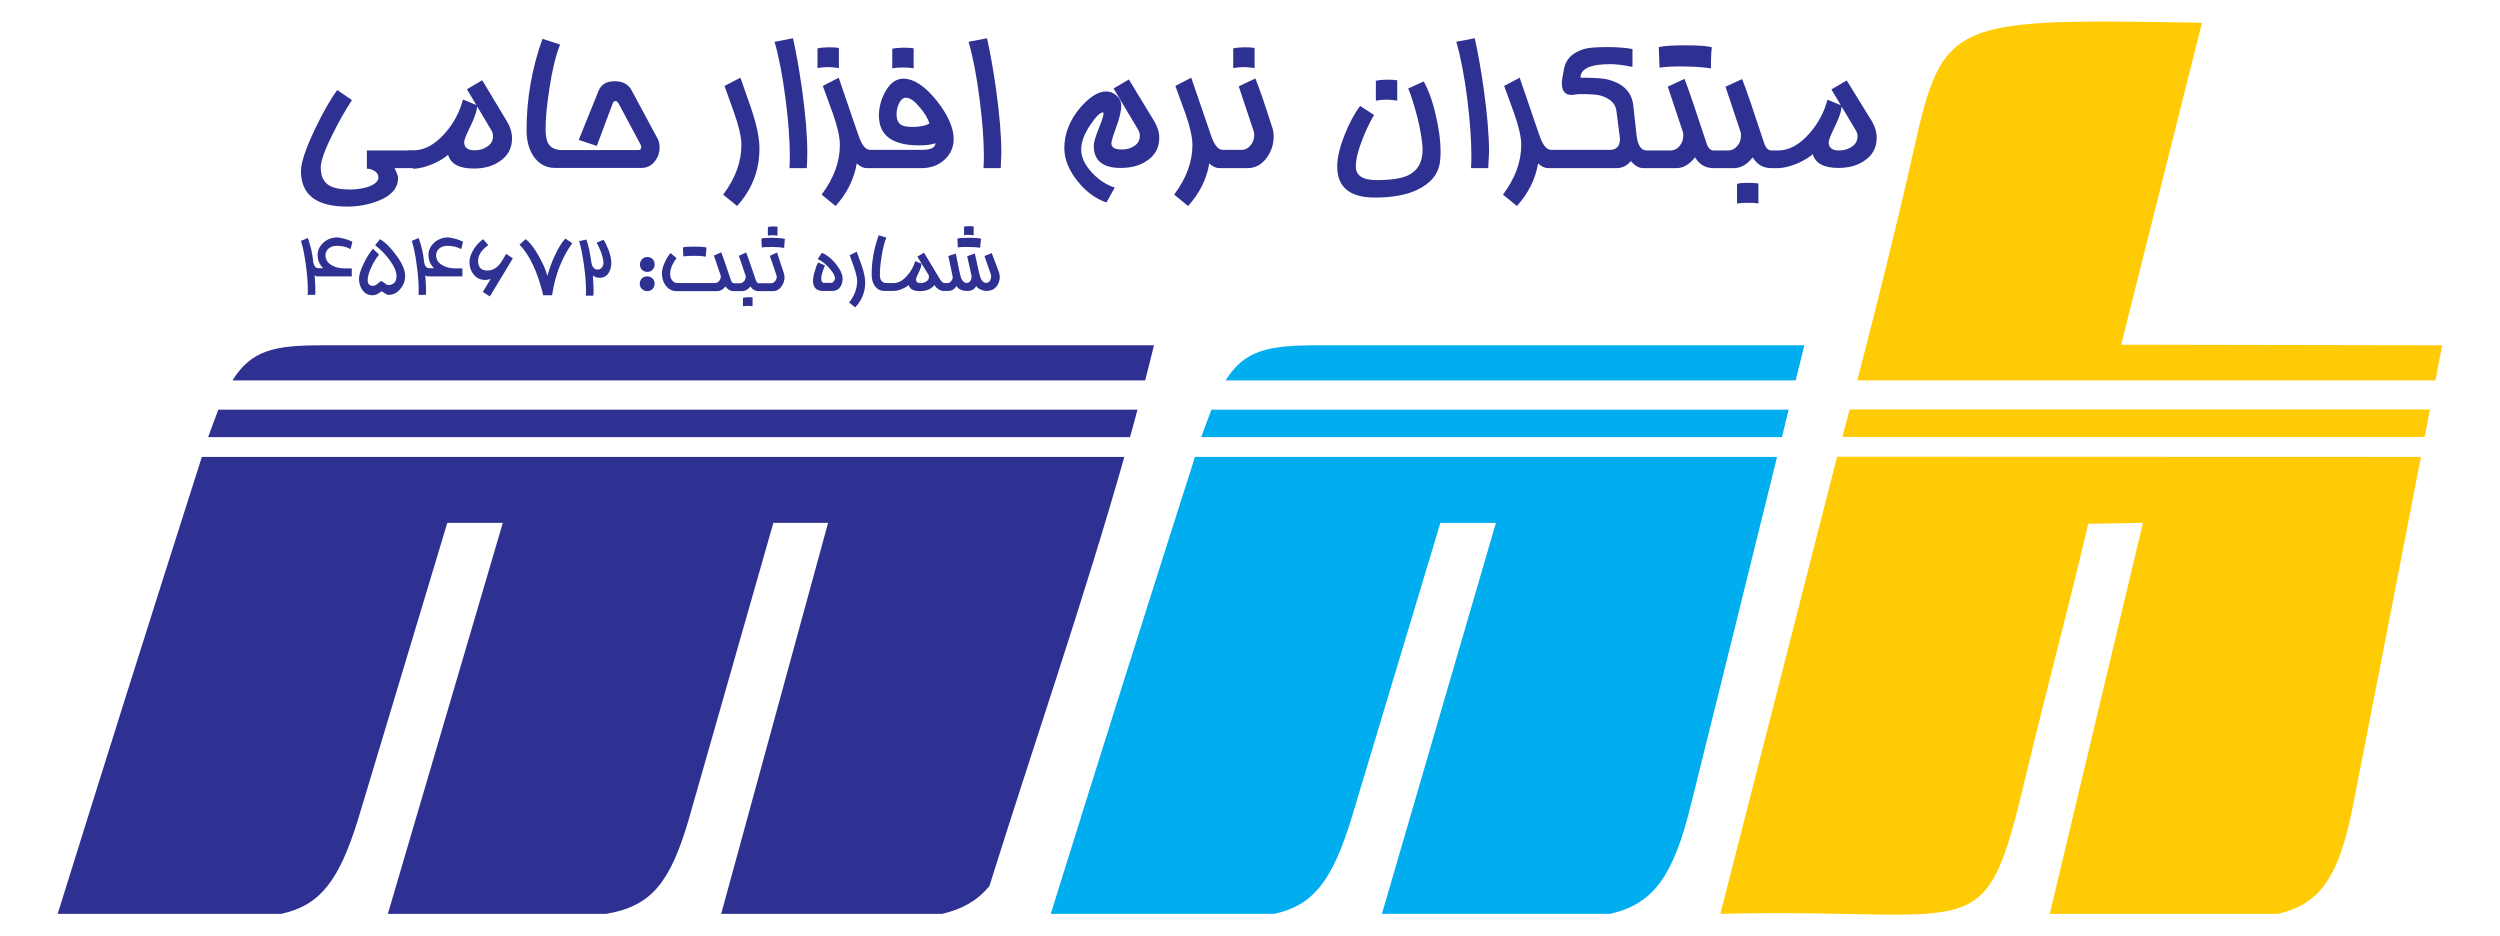<?xml version="1.0" encoding="utf-8"?>
<!-- Generator: Adobe Illustrator 19.0.0, SVG Export Plug-In . SVG Version: 6.00 Build 0)  -->
<svg version="1.1" id="Layer_1" xmlns="http://www.w3.org/2000/svg" xmlns:xlink="http://www.w3.org/1999/xlink" x="0px" y="0px"
	 viewBox="-294.15 126.83 127.43 47.73" style="enable-background:new -294.15 126.83 127.43 47.73;" xml:space="preserve">
<style type="text/css">
	.st0{fill:#2E3192;}
	.st1{fill:#00AEEF;}
	.st2{fill:#FFCB05;}
</style>
<g>
	<path class="st0" d="M-254.73,153.48h2.79l-5.45,19.93h11.27c1.02-0.24,1.78-0.67,2.4-1.41c2.27-7.25,4.8-14.55,6.88-21.88h-47.02
		c-2.72,8.51-5.1,16.07-7.35,23.29h11.4c1.96-0.43,2.93-1.65,3.91-4.81l4.55-15.12h2.83l-5.86,19.93h11.13
		c2.27-0.38,3.25-1.55,4.2-4.79L-254.73,153.48L-254.73,153.48z M-236.55,149.11c0.13-0.47,0.26-0.93,0.38-1.4h-46.85
		c-0.16,0.41-0.33,0.88-0.52,1.4H-236.55L-236.55,149.11z M-235.78,146.22c0.15-0.6,0.31-1.19,0.45-1.79h-12.53h-29.85
		c-2.46,0-3.62,0.24-4.59,1.79H-235.78z"/>
	<path class="st1" d="M-223.71,173.41h11.64c2.2-0.51,3.2-1.91,4.09-5.48c1.6-6.42,3.04-12.26,4.41-17.81h-29.67
		c-2.72,8.51-5.1,16.07-7.35,23.29h11.4c1.96-0.43,2.93-1.65,3.91-4.81l4.55-15.12h2.83L-223.71,173.41L-223.71,173.41z
		 M-203.32,149.11l0.34-1.4h-29.42c-0.16,0.41-0.33,0.88-0.52,1.4H-203.32L-203.32,149.11z M-202.62,146.22l0.44-1.79h-24.79
		c-2.54,0-3.74,0.24-4.71,1.79H-202.62z"/>
	<path class="st2" d="M-181.91,127.99c-12.79-0.22-13.2-0.22-14.7,6.51c-0.86,3.83-1.86,7.83-2.87,11.72h29.47l0.34-1.79
		c-5.45,0-10.9-0.03-16.36-0.03L-181.91,127.99L-181.91,127.99z M-199.87,147.7l-0.37,1.4h29.68l0.27-1.4H-199.87L-199.87,147.7z
		 M-200.51,150.11l-5.95,23.3c13.45-0.33,13.42,2.01,15.59-7.11c1-4.19,2.17-8.52,3.16-12.77l2.79-0.05l-4.75,19.93h11.64
		c2.17-0.51,3.1-1.91,3.81-5.48c1.26-6.42,2.39-12.26,3.47-17.81L-200.51,150.11L-200.51,150.11z"/>
	<path class="st0" d="M-273.1,135.4h-0.29h-0.65c0.12,0.24,0.18,0.4,0.18,0.5c0,0.51-0.33,0.9-0.99,1.16c-0.5,0.2-1.03,0.3-1.61,0.3
		c-1.56,0-2.35-0.6-2.35-1.81c0-0.43,0.24-1.14,0.72-2.15c0.41-0.85,0.78-1.51,1.13-1.98l0.75,0.51c-0.32,0.5-0.66,1.07-0.98,1.73
		c-0.41,0.81-0.61,1.38-0.61,1.7c0,0.46,0.15,0.77,0.46,0.94c0.23,0.13,0.58,0.19,1.08,0.19c0.29,0,0.57-0.05,0.85-0.13
		c0.36-0.12,0.55-0.29,0.55-0.49c0-0.13-0.07-0.25-0.21-0.33c-0.11-0.08-0.25-0.11-0.38-0.11v-0.93h2.07v-0.01h0.31
		c0.56,0,1.09-0.29,1.6-0.87c0.46-0.52,0.75-1.09,0.92-1.72l0.72,0.3c0,0.25-0.11,0.59-0.33,1.04c-0.22,0.45-0.33,0.72-0.33,0.83
		c0,0.28,0.18,0.42,0.53,0.42c0.24,0,0.45-0.06,0.63-0.18c0.21-0.13,0.31-0.31,0.31-0.54c0-0.11-0.03-0.22-0.09-0.31l-1.24-2.08
		l0.78-0.46l1.28,2.13c0.16,0.27,0.24,0.55,0.24,0.84c0,0.5-0.22,0.9-0.64,1.17c-0.36,0.25-0.8,0.36-1.32,0.36
		c-0.73,0-1.16-0.23-1.3-0.7c-0.19,0.17-0.45,0.32-0.78,0.47c-0.37,0.15-0.71,0.24-1,0.24L-273.1,135.4L-273.1,135.4z
		 M-246.77,133.12c-0.09-0.25-0.24-0.52-0.48-0.8c-0.28-0.34-0.51-0.51-0.72-0.51c-0.15,0-0.28,0.11-0.37,0.33
		c-0.08,0.17-0.11,0.34-0.11,0.52c0,0.26,0.08,0.44,0.23,0.53c0.12,0.08,0.31,0.11,0.58,0.11
		C-247.26,133.3-246.97,133.24-246.77,133.12L-246.77,133.12z M-198.73,133.02c0.16,0.27,0.24,0.55,0.24,0.84
		c0,0.5-0.22,0.9-0.64,1.17c-0.36,0.25-0.8,0.36-1.32,0.36c-0.73,0-1.16-0.23-1.3-0.7c-0.19,0.17-0.45,0.32-0.78,0.47
		c-0.37,0.15-0.71,0.24-1,0.24h-0.02h-0.29h-0.03c-0.4,0-0.72-0.18-0.94-0.55c-0.29,0.37-0.61,0.55-0.96,0.55h-0.67h-0.3h-0.07
		c-0.4,0-0.72-0.18-0.94-0.55c-0.29,0.37-0.61,0.55-0.95,0.55h-1.07h-0.3h-0.32c-0.22,0-0.43-0.12-0.63-0.36
		c-0.2,0.24-0.45,0.36-0.73,0.36h-3.08h-0.29h-0.12c-0.17,0-0.34-0.08-0.51-0.24c-0.14,0.82-0.51,1.54-1.08,2.17l-0.71-0.58
		c0.62-0.83,0.93-1.67,0.93-2.53c0-0.39-0.12-0.93-0.36-1.61l-0.51-1.4l0.79-0.42l1.01,2.95c0.17,0.5,0.37,0.73,0.6,0.73h0.22h2.76
		c0.34,0,0.52-0.18,0.52-0.55c0-0.03,0-0.08-0.01-0.12l-0.17-1.33c-0.05-0.36-0.31-0.62-0.81-0.77c-0.11-0.03-0.34-0.06-0.69-0.07
		c-0.31-0.01-0.52,0-0.61,0.02c-0.07,0.01-0.13,0.02-0.18,0.02c-0.32,0-0.49-0.2-0.49-0.59c0-0.09,0.01-0.19,0.03-0.3l0.08-0.44
		c0.09-0.49,0.42-0.82,0.99-1c0.24-0.08,0.64-0.11,1.2-0.11s0.99,0.04,1.3,0.1v0.91c-0.48-0.1-0.86-0.14-1.14-0.14
		c-1,0-1.51,0.23-1.51,0.69c0.7,0,1.17,0.03,1.41,0.1c0.77,0.2,1.2,0.63,1.28,1.31l0.17,1.54c0.06,0.51,0.23,0.76,0.52,0.76h0.14
		h0.3h0.76c0.19,0,0.35-0.08,0.48-0.24c0.12-0.15,0.18-0.32,0.18-0.52c0-0.09-0.01-0.17-0.04-0.24l-0.75-2.25l0.85-0.4
		c0.2,0.5,0.57,1.59,1.13,3.3c0.08,0.24,0.2,0.35,0.36,0.35h0.07h0.3h0.36c0.19,0,0.35-0.08,0.48-0.24
		c0.12-0.14,0.18-0.32,0.18-0.52c0-0.09-0.01-0.17-0.04-0.24l-0.75-2.25l0.85-0.39c0.2,0.5,0.57,1.59,1.13,3.29
		c0.08,0.23,0.2,0.35,0.36,0.35h0.03h0.29h0.02c0.56,0,1.09-0.29,1.6-0.87c0.46-0.52,0.75-1.09,0.92-1.72l0.72,0.3
		c0,0.25-0.11,0.59-0.33,1.04c-0.22,0.45-0.33,0.72-0.33,0.83c0,0.28,0.18,0.42,0.53,0.42c0.24,0,0.45-0.06,0.63-0.18
		c0.21-0.13,0.31-0.31,0.31-0.54c0-0.11-0.03-0.22-0.09-0.31l-1.24-2.08l0.78-0.46L-198.73,133.02L-198.73,133.02z M-235.31,133.02
		c0.16,0.27,0.25,0.55,0.25,0.84c0,0.5-0.22,0.9-0.64,1.17c-0.36,0.25-0.81,0.36-1.33,0.36c-0.92,0-1.37-0.38-1.37-1.14
		c0-0.16,0.09-0.45,0.25-0.86c0.17-0.4,0.25-0.67,0.25-0.78c0-0.03-0.01-0.05-0.03-0.05c-0.14,0-0.36,0.21-0.64,0.63
		c-0.31,0.46-0.47,0.88-0.47,1.26c0,0.4,0.19,0.8,0.57,1.2c0.34,0.36,0.72,0.61,1.14,0.74l-0.42,0.76
		c-0.54-0.18-1.04-0.54-1.47-1.08c-0.45-0.56-0.68-1.13-0.68-1.69c0-0.73,0.27-1.41,0.79-2.04c0.49-0.56,0.93-0.85,1.34-0.85
		c0.2,0,0.37,0.07,0.53,0.21c0.16,0.14,0.24,0.31,0.24,0.52c0,0.29-0.09,0.64-0.25,1.08c-0.16,0.44-0.25,0.72-0.25,0.84
		c0,0.21,0.18,0.31,0.54,0.31c0.24,0,0.44-0.06,0.61-0.17c0.2-0.12,0.3-0.31,0.3-0.53c0-0.11-0.03-0.23-0.1-0.33l-1.24-2.08
		l0.78-0.46L-235.31,133.02L-235.31,133.02z M-231.87,135.4H-232c-0.17,0-0.34-0.08-0.51-0.24c-0.14,0.82-0.51,1.54-1.08,2.17
		l-0.71-0.58c0.62-0.83,0.93-1.67,0.93-2.53c0-0.39-0.12-0.93-0.36-1.61l-0.51-1.4l0.81-0.42l1.01,2.95c0.17,0.5,0.37,0.73,0.6,0.73
		h0.22h0.72c0.19,0,0.35-0.08,0.48-0.24c0.12-0.15,0.18-0.32,0.18-0.52c0-0.09-0.01-0.16-0.04-0.23l-0.75-2.25l0.85-0.4
		c0.21,0.52,0.49,1.34,0.84,2.44c0.06,0.16,0.09,0.33,0.09,0.51c0,0.41-0.12,0.78-0.36,1.1c-0.26,0.35-0.58,0.52-0.98,0.52h-1.02
		L-231.87,135.4L-231.87,135.4z M-230.2,130.3c-0.2-0.03-0.38-0.05-0.56-0.05c-0.19,0-0.36,0.02-0.53,0.05v-1
		c0.08-0.03,0.26-0.05,0.53-0.06c0.24,0,0.43,0.01,0.56,0.03V130.3L-230.2,130.3z M-222.93,131.96c-0.2-0.03-0.38-0.05-0.56-0.05
		c-0.19,0-0.36,0.02-0.53,0.05v-1.01c0.08-0.03,0.26-0.05,0.53-0.06c0.24,0,0.43,0.01,0.56,0.03V131.96L-222.93,131.96z
		 M-220.75,135.07c0.02-0.14,0.03-0.31,0.03-0.5c0-0.55-0.08-1.16-0.24-1.84c-0.16-0.72-0.37-1.3-0.62-1.75l-0.79,0.36
		c0.17,0.4,0.32,0.91,0.48,1.52c0.16,0.68,0.25,1.22,0.25,1.62c0,0.63-0.26,1.07-0.76,1.3c-0.34,0.15-0.87,0.23-1.58,0.23
		c-0.71,0-1.06-0.23-1.06-0.69c0-0.34,0.1-0.79,0.32-1.35c0.19-0.49,0.39-0.92,0.61-1.28l-0.71-0.46c-0.29,0.38-0.55,0.87-0.79,1.47
		c-0.26,0.65-0.38,1.18-0.38,1.62c0,1.05,0.64,1.58,1.92,1.58c0.85,0,1.56-0.12,2.13-0.38
		C-221.24,136.19-220.83,135.72-220.75,135.07L-220.75,135.07z M-218.29,135.4h-0.88c0.01-0.15,0.02-0.34,0.02-0.56
		c0-0.85-0.07-1.84-0.21-2.97c-0.15-1.18-0.34-2.16-0.56-2.91l0.94-0.18c0.15,0.66,0.31,1.53,0.46,2.59
		c0.18,1.3,0.27,2.37,0.27,3.24C-218.27,134.9-218.28,135.16-218.29,135.4L-218.29,135.4z M-206.88,129.25
		c-0.22-0.08-0.68-0.11-1.37-0.11c-0.64,0-1.09,0.03-1.35,0.09l0.04,1.05c0.28-0.05,0.72-0.07,1.33-0.06
		c0.61,0.01,1.04,0.05,1.29,0.1C-206.94,129.6-206.91,129.25-206.88,129.25L-206.88,129.25z M-204.52,137.2v-1.02
		c-0.13-0.02-0.32-0.03-0.56-0.03c-0.28,0-0.45,0.02-0.53,0.06v1c0.16-0.03,0.34-0.04,0.53-0.04
		C-204.91,137.16-204.72,137.17-204.52,137.2L-204.52,137.2z M-243.14,135.4h-0.88c0.01-0.15,0.02-0.34,0.02-0.56
		c0-0.85-0.07-1.84-0.22-2.97c-0.15-1.18-0.34-2.16-0.56-2.91l0.94-0.18c0.15,0.66,0.31,1.53,0.46,2.59
		c0.18,1.3,0.27,2.37,0.27,3.24C-243.12,134.9-243.13,135.16-243.14,135.4L-243.14,135.4z M-245.54,133.91
		c0,0.45-0.17,0.81-0.51,1.1c-0.31,0.27-0.7,0.39-1.14,0.39h-2.37h-0.28h-0.13c-0.17,0-0.34-0.08-0.51-0.24
		c-0.14,0.82-0.51,1.54-1.08,2.17l-0.71-0.58c0.62-0.83,0.93-1.67,0.93-2.53c0-0.39-0.12-0.93-0.36-1.61l-0.51-1.4l0.81-0.42
		l1.01,2.95c0.17,0.5,0.37,0.73,0.6,0.73h0.22h2.37c0.49,0,0.73-0.11,0.73-0.34c-0.23,0.08-0.51,0.11-0.83,0.11
		c-1.37,0-2.05-0.51-2.05-1.52c0-0.4,0.1-0.8,0.31-1.19c0.25-0.46,0.56-0.69,0.93-0.69c0.54,0,1.12,0.38,1.72,1.14
		C-245.82,132.71-245.54,133.36-245.54,133.91L-245.54,133.91z M-247.58,130.31c-0.2-0.03-0.38-0.04-0.56-0.04
		c-0.19,0-0.36,0.01-0.53,0.05v-1c0.08-0.03,0.26-0.05,0.53-0.06c0.24,0,0.43,0.01,0.56,0.03V130.31L-247.58,130.31z M-251.39,130.3
		c-0.2-0.03-0.38-0.05-0.56-0.05c-0.19,0-0.36,0.02-0.53,0.05v-1c0.08-0.03,0.26-0.05,0.53-0.06c0.24,0,0.43,0.01,0.56,0.03V130.3
		L-251.39,130.3z M-253.03,135.4h-0.88c0.01-0.15,0.02-0.34,0.02-0.56c0-0.85-0.07-1.84-0.22-2.97c-0.15-1.18-0.34-2.16-0.56-2.91
		l0.94-0.18c0.15,0.66,0.31,1.53,0.46,2.59c0.18,1.3,0.27,2.37,0.27,3.24C-253,134.9-253.01,135.16-253.03,135.4L-253.03,135.4z
		 M-255.44,134.4c0,1.12-0.38,2.09-1.14,2.93l-0.71-0.58c0.62-0.82,0.93-1.67,0.93-2.53c0-0.39-0.12-0.93-0.36-1.61l-0.5-1.4
		l0.81-0.42l0.56,1.6C-255.58,133.2-255.44,133.86-255.44,134.4L-255.44,134.4z M-260.63,133.9c0.07,0.13,0.1,0.28,0.1,0.44
		c0,0.29-0.09,0.52-0.25,0.72c-0.17,0.22-0.4,0.33-0.67,0.33h-3.38h-0.28h-0.74c-0.48,0-0.85-0.21-1.12-0.62
		c-0.23-0.35-0.34-0.79-0.34-1.31c0-1.59,0.27-3.14,0.81-4.65l0.9,0.29c-0.22,0.54-0.4,1.29-0.54,2.21c-0.13,0.84-0.2,1.53-0.2,2.09
		c0,0.35,0.05,0.62,0.15,0.77c0.13,0.2,0.36,0.31,0.69,0.31h0.4h0.28h3.22c0.07,0,0.11-0.04,0.13-0.11c0.01-0.07,0-0.13-0.05-0.21
		l-1.09-2.04c-0.06-0.1-0.11-0.14-0.17-0.14c-0.07,0-0.11,0.05-0.15,0.15l-0.8,2.14l-0.92-0.31l1.01-2.5
		c0.13-0.32,0.4-0.49,0.82-0.49s0.71,0.16,0.88,0.49L-260.63,133.9z"/>
	<path class="st0" d="M-276.19,139.15c0,0.02-0.03,0.15-0.09,0.38c-0.19-0.11-0.43-0.17-0.71-0.17c-0.15,0-0.28,0.04-0.39,0.12
		c-0.11,0.09-0.18,0.21-0.18,0.35c0,0.23,0.11,0.41,0.34,0.53c0.18,0.1,0.39,0.15,0.63,0.15h0.37v0.41h-1.76
		c-0.04,0-0.09-0.02-0.13-0.07c0.01,0.1,0.02,0.28,0.03,0.52c0.01,0.26,0.01,0.42-0.01,0.49h-0.38c0.01-0.08,0.01-0.15,0.01-0.26
		c0-0.35-0.03-0.77-0.1-1.26c-0.07-0.52-0.15-0.93-0.25-1.23l0.35-0.15c0.14,0.38,0.23,0.77,0.27,1.17
		c0.03,0.25,0.11,0.37,0.28,0.37h0.23c-0.18-0.18-0.28-0.4-0.28-0.68c0-0.22,0.09-0.42,0.26-0.59c0.19-0.19,0.45-0.3,0.76-0.3
		C-276.69,138.97-276.45,139.02-276.19,139.15L-276.19,139.15z M-243.24,140.68c0.03,0.08,0.05,0.16,0.05,0.26
		c0,0.2-0.06,0.36-0.18,0.51c-0.12,0.14-0.29,0.21-0.49,0.21c-0.1,0-0.19-0.02-0.3-0.07c-0.11-0.05-0.19-0.1-0.23-0.18
		c-0.08,0.16-0.23,0.25-0.44,0.25c-0.27,0-0.46-0.08-0.57-0.25c-0.09,0.16-0.23,0.25-0.44,0.25h-0.06h-0.12h-0.05
		c-0.08,0-0.16-0.03-0.26-0.1c-0.09-0.06-0.14-0.12-0.19-0.2c-0.16,0.2-0.4,0.31-0.74,0.31c-0.32,0-0.52-0.1-0.57-0.31
		c-0.09,0.08-0.2,0.14-0.34,0.2c-0.16,0.07-0.31,0.1-0.45,0.1h-0.01h-0.12h-0.32c-0.21,0-0.37-0.09-0.5-0.27
		c-0.1-0.15-0.15-0.34-0.15-0.56c0-0.69,0.12-1.35,0.36-2.01l0.39,0.12c-0.1,0.24-0.18,0.55-0.24,0.95
		c-0.06,0.36-0.09,0.66-0.09,0.91c0,0.15,0.02,0.27,0.07,0.33c0.06,0.09,0.16,0.13,0.31,0.13h0.17h0.12h0.01
		c0.25,0,0.49-0.12,0.71-0.38c0.2-0.22,0.33-0.47,0.41-0.74l0.32,0.13c0,0.1-0.05,0.26-0.14,0.45c-0.1,0.19-0.14,0.31-0.14,0.36
		c0,0.12,0.08,0.18,0.24,0.18c0.1,0,0.2-0.03,0.28-0.08c0.1-0.06,0.14-0.13,0.14-0.24c0-0.05-0.01-0.1-0.04-0.13l-0.55-0.9l0.34-0.2
		l0.75,1.25c0.11,0.2,0.21,0.3,0.29,0.3h0.12l0,0h0.04c0.07,0,0.12-0.03,0.18-0.1c0.06-0.07,0.08-0.12,0.08-0.19
		c0-0.01,0-0.02,0-0.04l-0.22-1.05c0.1-0.04,0.24-0.08,0.38-0.12l0.19,0.93c0.04,0.18,0.07,0.3,0.09,0.34
		c0.07,0.14,0.15,0.22,0.28,0.22c0.08,0,0.14-0.04,0.18-0.1c0.04-0.06,0.06-0.13,0.06-0.21c0-0.04,0-0.07-0.01-0.1l-0.21-0.95
		l0.39-0.14l0.21,0.95c0.04,0.16,0.07,0.28,0.1,0.34c0.07,0.14,0.15,0.21,0.27,0.21c0.08,0,0.14-0.04,0.19-0.11
		c0.04-0.07,0.06-0.14,0.06-0.23c0-0.04-0.01-0.08-0.02-0.11l-0.32-0.92l0.37-0.15L-243.24,140.68L-243.24,140.68z M-244.14,139
		c-0.1-0.03-0.3-0.05-0.61-0.05c-0.29,0-0.49,0.01-0.6,0.04l0.02,0.45c0.12-0.02,0.31-0.03,0.58-0.02c0.27,0,0.46,0.02,0.56,0.04
		C-244.16,139.15-244.15,139-244.14,139L-244.14,139z M-244.52,138.82v-0.45c-0.06-0.01-0.14-0.01-0.25-0.01
		c-0.12,0-0.2,0.01-0.24,0.02v0.44c0.08-0.02,0.15-0.02,0.24-0.02C-244.69,138.81-244.6,138.82-244.52,138.82L-244.52,138.82z
		 M-250.05,141.23c0,0.49-0.17,0.91-0.51,1.27l-0.31-0.25c0.28-0.35,0.41-0.72,0.41-1.1c0-0.17-0.06-0.4-0.16-0.7l-0.22-0.61
		l0.36-0.18l0.25,0.7C-250.11,140.7-250.05,141-250.05,141.23L-250.05,141.23z M-251.2,141.04c0,0.16-0.05,0.31-0.12,0.42
		c-0.1,0.13-0.22,0.2-0.38,0.2h-0.51c-0.33,0-0.5-0.18-0.5-0.53c0-0.11,0.03-0.28,0.09-0.47c0.05-0.18,0.1-0.33,0.17-0.45l0.35,0.15
		c-0.12,0.29-0.19,0.51-0.19,0.66c0,0.15,0.05,0.23,0.15,0.23h0.34c0.06,0,0.11-0.03,0.15-0.08c0.04-0.05,0.06-0.1,0.06-0.16
		c0-0.1-0.07-0.25-0.22-0.43c-0.18-0.23-0.4-0.42-0.66-0.55l0.21-0.31c0.23,0.08,0.46,0.26,0.69,0.53
		C-251.33,140.55-251.2,140.81-251.2,141.04L-251.2,141.04z M-254.2,140.74c0.02,0.08,0.04,0.14,0.04,0.22
		c0,0.18-0.06,0.33-0.16,0.48c-0.11,0.15-0.26,0.23-0.43,0.23h-0.6h-0.12h-0.01c-0.18,0-0.31-0.08-0.42-0.24
		c-0.12,0.16-0.27,0.24-0.42,0.24h-0.3h-0.12h-0.01c-0.17,0-0.31-0.08-0.42-0.24c-0.12,0.16-0.27,0.24-0.42,0.24h-2.07
		c-0.23,0-0.42-0.1-0.56-0.29c-0.13-0.17-0.19-0.38-0.19-0.62c0-0.16,0.05-0.35,0.15-0.57c0.09-0.19,0.18-0.34,0.29-0.46l0.31,0.26
		c-0.09,0.1-0.16,0.22-0.23,0.37c-0.07,0.16-0.1,0.31-0.1,0.43c0,0.13,0.03,0.25,0.1,0.33c0.08,0.1,0.17,0.14,0.31,0.14h1.87
		c0.09,0,0.15-0.04,0.21-0.1c0.06-0.07,0.09-0.14,0.09-0.23c0-0.04-0.01-0.08-0.02-0.1l-0.33-0.97l0.37-0.17
		c0.09,0.21,0.25,0.69,0.5,1.43c0.04,0.1,0.09,0.15,0.16,0.15h0.01h0.12h0.16c0.09,0,0.15-0.04,0.21-0.1
		c0.06-0.07,0.09-0.14,0.09-0.23c0-0.04-0.01-0.08-0.02-0.1l-0.33-0.97l0.37-0.17c0.09,0.21,0.25,0.69,0.5,1.42
		c0.04,0.1,0.09,0.15,0.16,0.15h0.01h0.12h0.47c0.09,0,0.15-0.04,0.21-0.1c0.06-0.07,0.09-0.14,0.09-0.23c0-0.04-0.01-0.07-0.02-0.1
		l-0.33-0.97l0.37-0.17C-254.48,139.91-254.36,140.26-254.2,140.74L-254.2,140.74z M-254.14,139.01c-0.01,0-0.02,0.15-0.04,0.46
		c-0.1-0.03-0.3-0.04-0.56-0.05c-0.27,0-0.47,0-0.58,0.03l-0.02-0.46c0.11-0.03,0.31-0.04,0.6-0.04
		C-254.44,138.96-254.24,138.98-254.14,139.01L-254.14,139.01z M-254.52,138.84c-0.09-0.01-0.17-0.02-0.25-0.02
		c-0.09,0-0.16,0.01-0.24,0.02v-0.44c0.04-0.01,0.11-0.02,0.24-0.03c0.1,0,0.19,0.01,0.25,0.01V138.84L-254.52,138.84z
		 M-255.79,142.44c-0.09-0.01-0.17-0.02-0.25-0.02c-0.09,0-0.16,0.01-0.24,0.02v-0.43c0.04-0.01,0.11-0.02,0.24-0.03
		c0.1,0,0.19,0,0.25,0.01V142.44L-255.79,142.44z M-258.13,139.45c-0.1-0.03-0.3-0.05-0.61-0.05c-0.29,0-0.49,0.01-0.6,0.04
		l0.02,0.46c0.12-0.02,0.31-0.03,0.58-0.03c0.27,0,0.46,0.02,0.56,0.05C-258.15,139.61-258.14,139.45-258.13,139.45L-258.13,139.45z
		 M-260.78,141.29c0,0.1-0.04,0.19-0.11,0.27c-0.08,0.08-0.16,0.11-0.27,0.11s-0.19-0.04-0.27-0.11c-0.08-0.08-0.11-0.16-0.11-0.27
		s0.04-0.19,0.11-0.27c0.08-0.08,0.16-0.1,0.27-0.1s0.19,0.04,0.27,0.1C-260.82,141.09-260.78,141.18-260.78,141.29L-260.78,141.29z
		 M-260.78,140.31c0,0.1-0.04,0.19-0.11,0.27c-0.08,0.08-0.16,0.11-0.27,0.11s-0.19-0.04-0.27-0.11c-0.07-0.08-0.1-0.16-0.1-0.27
		s0.04-0.19,0.11-0.27c0.08-0.08,0.16-0.11,0.27-0.11s0.19,0.04,0.27,0.11C-260.82,140.11-260.78,140.21-260.78,140.31
		L-260.78,140.31z M-262.99,140.24c0,0.19-0.05,0.36-0.14,0.51c-0.11,0.16-0.26,0.24-0.45,0.24c-0.15,0-0.28-0.04-0.35-0.13
		c0.01,0.1,0.02,0.28,0.03,0.53c0.01,0.26,0.01,0.43-0.01,0.51h-0.38c0.01-0.07,0.01-0.15,0.01-0.24c0-0.37-0.03-0.79-0.1-1.28
		c-0.07-0.52-0.15-0.93-0.25-1.26l0.37-0.08c0.1,0.28,0.18,0.65,0.25,1.14c0.04,0.26,0.14,0.39,0.33,0.39
		c0.09,0,0.16-0.04,0.21-0.11c0.05-0.07,0.08-0.14,0.08-0.24c0-0.11-0.04-0.28-0.11-0.5c-0.08-0.2-0.15-0.37-0.24-0.52l0.35-0.15
		c0.09,0.12,0.17,0.3,0.26,0.52C-263.04,139.82-262.99,140.05-262.99,140.24L-262.99,140.24z M-264.98,139.23
		c-0.52,0.71-0.87,1.59-1.03,2.65h-0.45c-0.29-1.2-0.7-2.06-1.21-2.58l0.31-0.28c0.2,0.14,0.42,0.42,0.66,0.84
		c0.22,0.39,0.37,0.72,0.45,1.03c0.09-0.31,0.2-0.65,0.37-1.01c0.19-0.41,0.37-0.71,0.55-0.89L-264.98,139.23L-264.98,139.23z
		 M-268.01,140l-1.17,1.94l-0.36-0.23l0.4-0.66c-0.09,0.03-0.18,0.05-0.27,0.05c-0.25,0-0.44-0.09-0.59-0.27
		c-0.14-0.17-0.22-0.38-0.22-0.63c0-0.23,0.08-0.46,0.24-0.7c0.13-0.2,0.29-0.36,0.46-0.48l0.26,0.31c-0.34,0.23-0.52,0.5-0.52,0.8
		c0,0.32,0.15,0.49,0.47,0.49c0.3,0,0.54-0.16,0.74-0.48l0.22-0.37L-268.01,140L-268.01,140z M-270.55,139.15
		c0,0.02-0.03,0.15-0.09,0.38c-0.19-0.11-0.43-0.17-0.71-0.17c-0.15,0-0.28,0.04-0.39,0.12c-0.11,0.09-0.18,0.21-0.18,0.35
		c0,0.23,0.11,0.41,0.34,0.53c0.18,0.1,0.39,0.15,0.63,0.15h0.37v0.41h-1.76c-0.04,0-0.09-0.02-0.13-0.07
		c0.01,0.1,0.02,0.28,0.03,0.52c0.01,0.26,0.01,0.42,0,0.49h-0.38c0.01-0.08,0.01-0.15,0.01-0.26c0-0.35-0.03-0.77-0.1-1.26
		c-0.07-0.52-0.15-0.93-0.25-1.23l0.35-0.15c0.14,0.38,0.23,0.77,0.27,1.17c0.03,0.25,0.11,0.37,0.28,0.37h0.23
		c-0.18-0.18-0.28-0.4-0.28-0.68c0-0.22,0.09-0.42,0.26-0.59c0.19-0.19,0.45-0.3,0.76-0.3
		C-271.05,138.97-270.8,139.02-270.55,139.15L-270.55,139.15z M-273.5,140.89c0,0.25-0.08,0.47-0.24,0.66
		c-0.16,0.21-0.37,0.31-0.61,0.31c-0.06,0-0.12-0.03-0.2-0.09c-0.08-0.06-0.13-0.09-0.15-0.09c0,0-0.05,0.03-0.15,0.1
		s-0.21,0.1-0.31,0.1c-0.22,0-0.39-0.09-0.52-0.27c-0.11-0.15-0.17-0.34-0.17-0.57c0-0.2,0.08-0.46,0.24-0.78
		c0.14-0.3,0.3-0.54,0.47-0.75l0.31,0.3c-0.14,0.17-0.27,0.38-0.38,0.61c-0.13,0.28-0.2,0.5-0.2,0.68c0,0.2,0.09,0.3,0.27,0.3
		c0.08,0,0.16-0.04,0.25-0.12c0.09-0.08,0.14-0.12,0.16-0.12c0.04,0,0.1,0.03,0.18,0.1s0.15,0.1,0.2,0.1c0.13,0,0.23-0.05,0.31-0.13
		c0.07-0.08,0.1-0.19,0.1-0.32c0-0.24-0.12-0.52-0.37-0.85c-0.2-0.28-0.45-0.52-0.72-0.73l0.25-0.31c0.3,0.18,0.57,0.47,0.84,0.84
		C-273.65,140.25-273.5,140.6-273.5,140.89z"/>
</g>
</svg>
